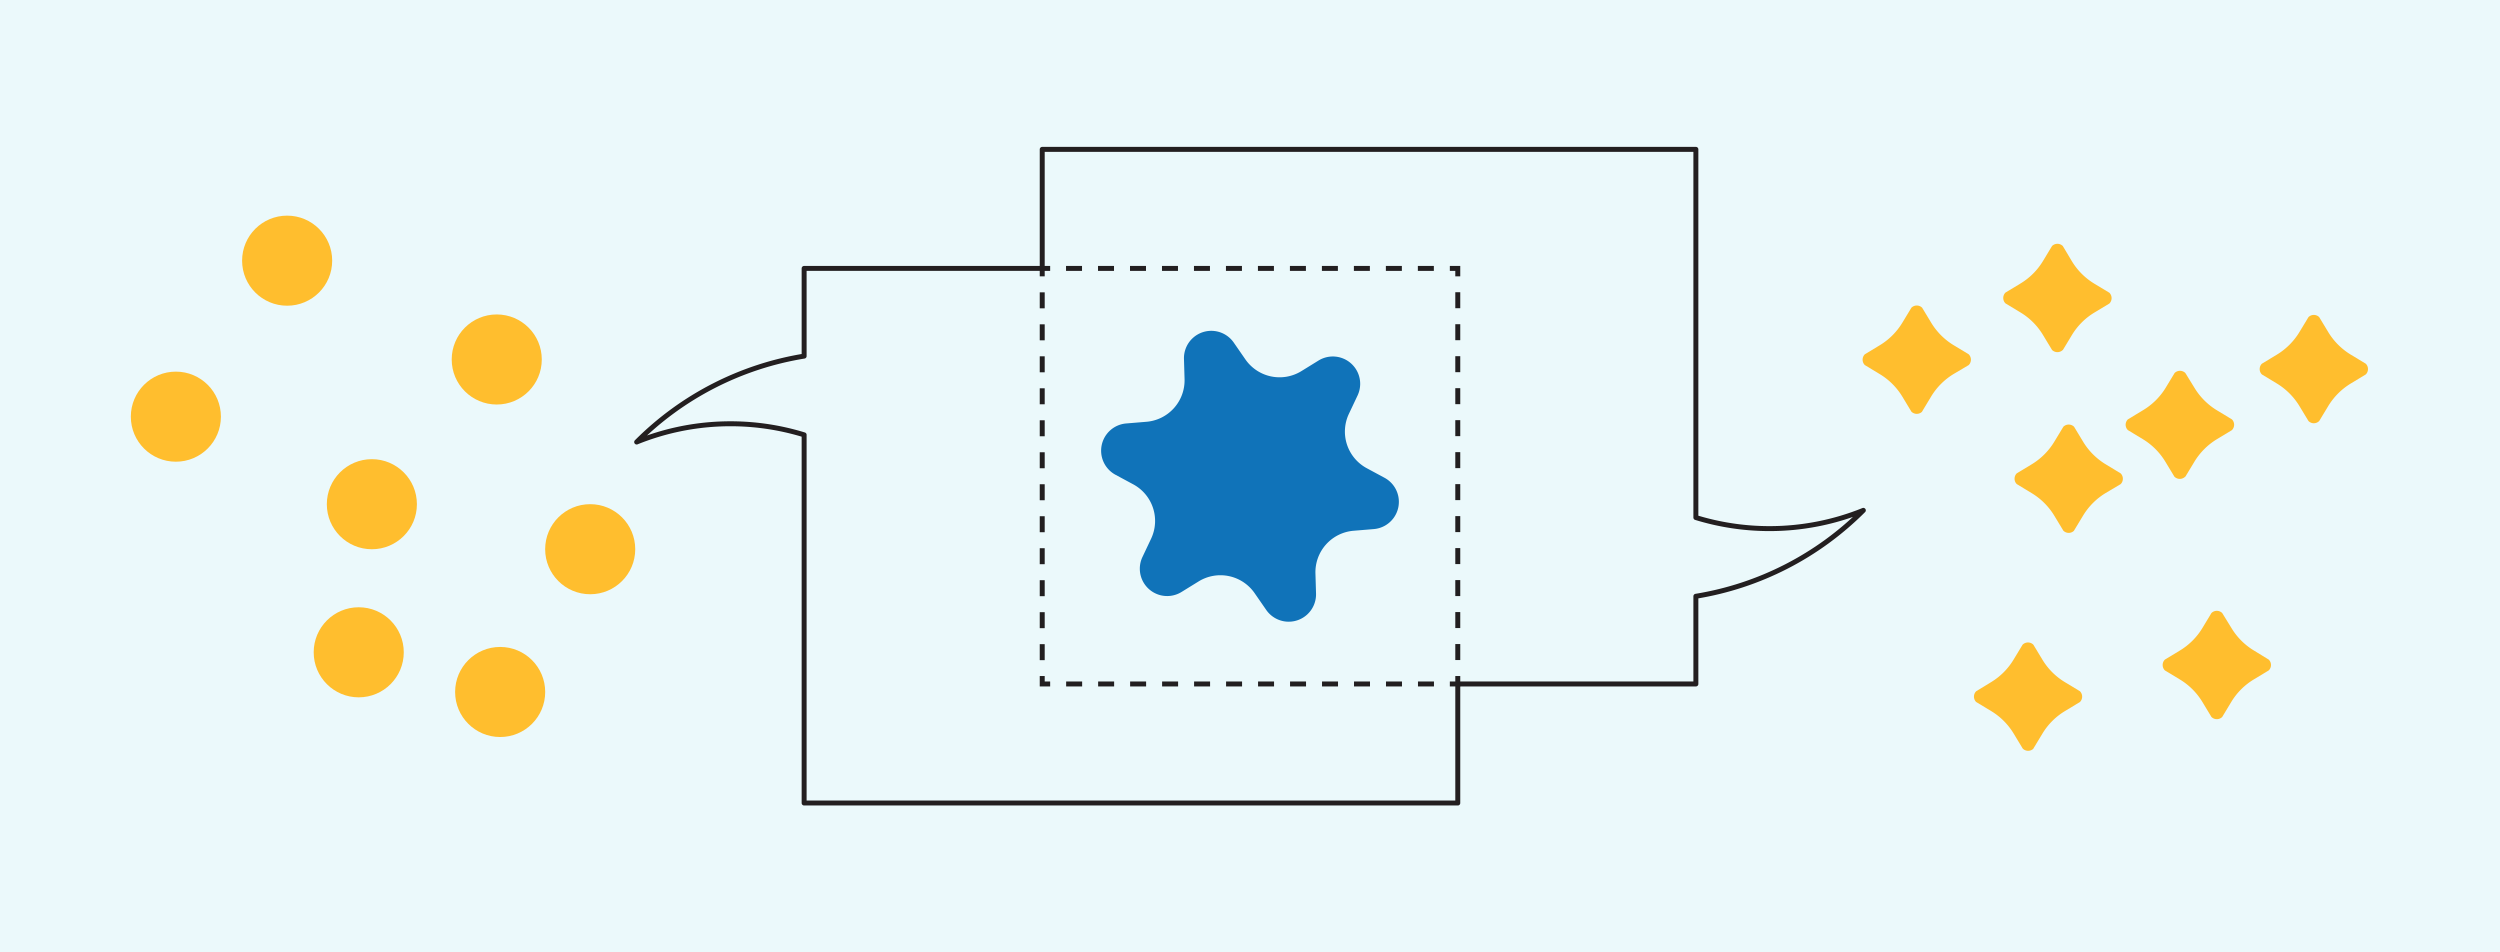<svg id="Layer_1" data-name="Layer 1" xmlns="http://www.w3.org/2000/svg" viewBox="0 0 630 240"><defs><style>.cls-1{fill:#ebf9fb;}.cls-2{fill:#ffbe2e;}.cls-3,.cls-4,.cls-5{fill:none;stroke-width:1.25px;}.cls-3{stroke:#231f20;stroke-linejoin:round;}.cls-4,.cls-5{stroke:#221f20;stroke-miterlimit:10;}.cls-5{stroke-dasharray:4.03 4.03;}.cls-6{fill:#1073b9;}</style></defs><title>principles-participants</title><rect class="cls-1" width="630" height="240"/><circle class="cls-2" cx="44.32" cy="105" r="11.35"/><circle class="cls-2" cx="72.36" cy="65.69" r="11.35"/><circle class="cls-2" cx="93.71" cy="127.06" r="11.35"/><circle class="cls-2" cx="126.04" cy="174.38" r="11.35"/><circle class="cls-2" cx="125.18" cy="90.59" r="11.35"/><circle class="cls-2" cx="148.73" cy="138.4" r="11.35"/><circle class="cls-2" cx="90.4" cy="164.38" r="11.35"/><path class="cls-2" d="M584.44,106.09l2.28-3.77a17,17,0,0,1,5.68-5.68l3.77-2.28a1.87,1.87,0,0,0,.56-1.35,1.89,1.89,0,0,0-.56-1.36l-3.77-2.28a16.86,16.86,0,0,1-5.68-5.68l-2.28-3.77a1.92,1.92,0,0,0-2.71,0l-2.28,3.77a16.86,16.86,0,0,1-5.68,5.68L570,91.65a1.89,1.89,0,0,0-.56,1.36,1.87,1.87,0,0,0,.56,1.35l3.77,2.28a17,17,0,0,1,5.68,5.68l2.28,3.77a1.9,1.9,0,0,0,2.71,0Z"/><path class="cls-3" d="M445.9,133.21a63.22,63.22,0,0,1-18.54-2.79V37.64H262.64v30h-60v22.1a77.15,77.15,0,0,0-42.2,21.65,63.08,63.08,0,0,1,42.2-1.81v92.78H367.36v-30h60v-22.1a77.15,77.15,0,0,0,42.2-21.65A63,63,0,0,1,445.9,133.21Z"/><polyline class="cls-4" points="262.64 170.36 262.64 172.36 264.64 172.36"/><line class="cls-5" x1="268.67" y1="172.36" x2="363.35" y2="172.36"/><polyline class="cls-4" points="365.36 172.36 367.36 172.36 367.36 170.36"/><line class="cls-5" x1="367.36" y1="166.33" x2="367.36" y2="71.65"/><polyline class="cls-4" points="367.36 69.64 367.36 67.64 365.36 67.64"/><line class="cls-5" x1="361.33" y1="67.64" x2="266.65" y2="67.64"/><polyline class="cls-4" points="264.64 67.64 262.64 67.64 262.64 69.64"/><line class="cls-5" x1="262.64" y1="73.67" x2="262.64" y2="168.35"/><path class="cls-2" d="M550.71,120.12l2.28-3.77a16.86,16.86,0,0,1,5.68-5.68l3.77-2.28a1.92,1.92,0,0,0,0-2.71l-3.77-2.28A16.86,16.86,0,0,1,553,97.72L550.71,94A1.93,1.93,0,0,0,548,94l-2.28,3.77A16.83,16.83,0,0,1,540,103.4l-3.77,2.28a1.9,1.9,0,0,0,0,2.71l3.77,2.28a16.83,16.83,0,0,1,5.67,5.68l2.28,3.77a1.93,1.93,0,0,0,2.72,0Z"/><path class="cls-2" d="M522.67,133.68l2.28-3.77a16.83,16.83,0,0,1,5.68-5.67L534.4,122a1.87,1.87,0,0,0,.56-1.35,1.89,1.89,0,0,0-.56-1.36L530.63,117a16.86,16.86,0,0,1-5.68-5.68l-2.28-3.77a1.92,1.92,0,0,0-2.71,0l-2.28,3.77A16.86,16.86,0,0,1,512,117l-3.77,2.28a1.89,1.89,0,0,0-.56,1.36,1.87,1.87,0,0,0,.56,1.35l3.77,2.29a16.83,16.83,0,0,1,5.68,5.67l2.28,3.77a1.9,1.9,0,0,0,2.71,0Z"/><path class="cls-2" d="M519.83,88.22l2.28-3.77a16.66,16.66,0,0,1,5.67-5.68l3.78-2.28a1.93,1.93,0,0,0,0-2.72l-3.78-2.28a16.72,16.72,0,0,1-5.67-5.67L519.83,62a1.93,1.93,0,0,0-2.72,0l-2.28,3.78a16.66,16.66,0,0,1-5.68,5.67l-3.77,2.28a1.93,1.93,0,0,0,0,2.72l3.77,2.28a16.6,16.6,0,0,1,5.68,5.68l2.28,3.77a1.93,1.93,0,0,0,2.72,0Z"/><path class="cls-2" d="M484.38,103.68l2.28-3.78a16.83,16.83,0,0,1,5.68-5.67L496.11,92a1.93,1.93,0,0,0,0-2.72L492.34,87a16.78,16.78,0,0,1-5.68-5.68l-2.28-3.77a1.92,1.92,0,0,0-2.71,0l-2.28,3.77A16.78,16.78,0,0,1,473.71,87l-3.77,2.28a1.93,1.93,0,0,0,0,2.72l3.77,2.28a16.83,16.83,0,0,1,5.68,5.67l2.28,3.78a1.92,1.92,0,0,0,2.71,0Z"/><path class="cls-2" d="M512.41,188.64l2.28-3.77a16.69,16.69,0,0,1,5.68-5.68l3.77-2.28a1.93,1.93,0,0,0,0-2.72l-3.77-2.28a16.66,16.66,0,0,1-5.68-5.67l-2.28-3.77a1.91,1.91,0,0,0-2.72,0l-2.28,3.77a16.72,16.72,0,0,1-5.67,5.67L498,174.19a1.93,1.93,0,0,0,0,2.72l3.78,2.28a16.75,16.75,0,0,1,5.67,5.68l2.28,3.77a1.93,1.93,0,0,0,2.72,0Z"/><path class="cls-2" d="M560,180.67l2.28-3.78a16.72,16.72,0,0,1,5.67-5.67l3.77-2.28a1.91,1.91,0,0,0,0-2.72L568,163.94a16.72,16.72,0,0,1-5.67-5.67L560,154.49a1.93,1.93,0,0,0-2.72,0L555,158.27a16.75,16.75,0,0,1-5.68,5.67l-3.77,2.28a1.93,1.93,0,0,0,0,2.72l3.77,2.28a16.75,16.75,0,0,1,5.68,5.67l2.28,3.78a1.93,1.93,0,0,0,2.72,0Z"/><path class="cls-6" d="M310.92,86.35l2.9,4.19a10.48,10.48,0,0,0,14.1,3l4.34-2.68a6.89,6.89,0,0,1,9.84,8.82l-2.18,4.61a10.48,10.48,0,0,0,4.49,13.69l4.49,2.42a6.89,6.89,0,0,1-2.72,12.93l-5.07.42a10.48,10.48,0,0,0-9.62,10.73l.15,5.09a6.89,6.89,0,0,1-12.56,4.12l-2.9-4.19a10.48,10.48,0,0,0-14.1-3l-4.34,2.68a6.89,6.89,0,0,1-9.84-8.82l2.18-4.61a10.48,10.48,0,0,0-4.49-13.69l-4.49-2.42a6.89,6.89,0,0,1,2.72-12.93l5.07-.42a10.48,10.48,0,0,0,9.62-10.73l-.15-5.09A6.89,6.89,0,0,1,310.92,86.35Z"/></svg>